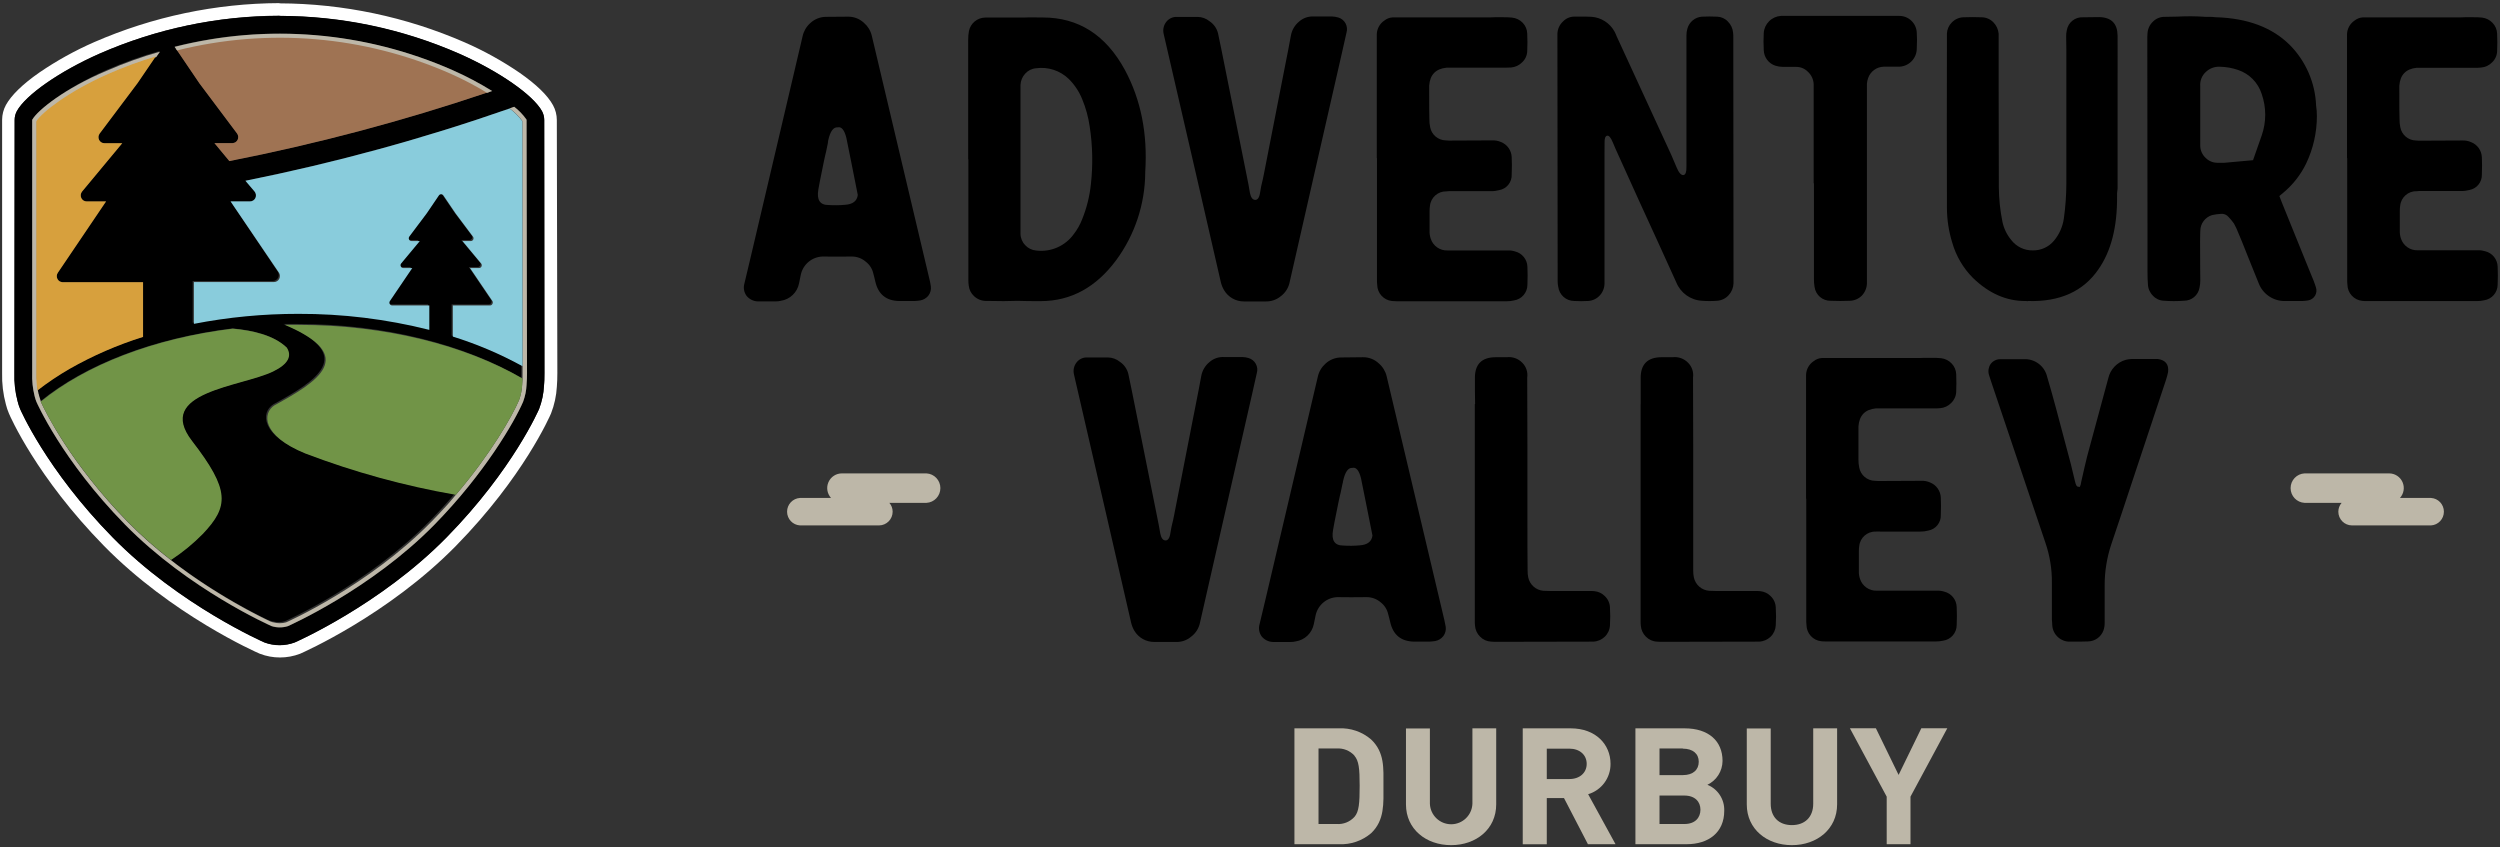 <?xml version="1.0" encoding="UTF-8"?>
<svg width="118px" height="40px" viewBox="0 0 118 40" version="1.1" xmlns="http://www.w3.org/2000/svg" xmlns:xlink="http://www.w3.org/1999/xlink">
    <rect x="0" y="0" width="118" height="40" fill="#333333" stroke="none"/>
    <!-- Generator: Sketch 59.1 (86144) - https://sketch.com -->
    <title>logo-horitontal</title>
    <desc>Created with Sketch.</desc>
    <g id="Symbols" stroke="none" stroke-width="1" fill="none" fill-rule="evenodd">
        <g id="Layout/Header" transform="translate(-661, -16)" fill-rule="nonzero">
            <g id="Header">
                <g id="logo-horitontal" transform="translate(661, 16)">
                    <path d="M64.721,39.324 C64.297,39.687 63.75,39.874 63.193,39.846 L61.097,39.846 L61.097,34.378 L63.185,34.378 C63.743,34.35 64.29,34.537 64.714,34.9 C65.363,35.514 65.299,36.267 65.299,37.089 C65.299,37.91 65.363,38.709 64.721,39.324 Z M63.933,35.668 C63.718,35.431 63.406,35.306 63.087,35.329 L62.234,35.329 L62.234,38.893 L63.087,38.893 C63.406,38.917 63.718,38.792 63.933,38.554 C64.144,38.309 64.176,37.917 64.176,37.089 C64.176,36.26 64.137,35.914 63.926,35.668 L63.933,35.668 Z" id="Shape" fill="#BDB7A8"></path>
                    <path d="M68.492,39.891 C67.305,39.891 66.362,39.132 66.362,37.971 L66.362,34.384 L67.491,34.384 L67.491,37.939 C67.513,38.479 67.956,38.905 68.495,38.905 C69.033,38.905 69.476,38.479 69.498,37.939 L69.498,34.378 L70.621,34.378 L70.621,37.966 C70.621,39.132 69.677,39.891 68.492,39.891 Z" id="Path" fill="#BDB7A8"></path>
                    <path d="M74.95,39.846 L73.82,37.668 L73.008,37.668 L73.008,39.849 L71.873,39.849 L71.873,34.378 L74.14,34.378 C75.318,34.378 76.017,35.137 76.017,36.052 C76.024,36.714 75.593,37.299 74.96,37.487 L76.253,39.846 L74.95,39.846 Z M74.072,35.336 L73.008,35.336 L73.008,36.771 L74.072,36.771 C74.567,36.771 74.892,36.472 74.892,36.054 C74.892,35.636 74.567,35.336 74.072,35.336 Z" id="Shape" fill="#BDB7A8"></path>
                    <path d="M79.612,39.846 L77.192,39.846 L77.192,34.378 L79.516,34.378 C80.646,34.378 81.304,34.976 81.304,35.914 C81.301,36.397 81.023,36.835 80.589,37.042 C81.086,37.242 81.404,37.734 81.384,38.271 C81.384,39.291 80.646,39.846 79.612,39.846 Z M79.434,35.329 L78.329,35.329 L78.329,36.585 L79.434,36.585 C79.913,36.585 80.181,36.332 80.181,35.955 C80.181,35.578 79.906,35.336 79.427,35.336 L79.434,35.329 Z M79.507,37.55 L78.329,37.55 L78.329,38.893 L79.507,38.893 C80.018,38.893 80.261,38.585 80.261,38.217 C80.261,37.849 80.011,37.55 79.5,37.55 L79.507,37.55 Z" id="Shape" fill="#BDB7A8"></path>
                    <path d="M84.577,39.891 C83.39,39.891 82.448,39.132 82.448,37.971 L82.448,34.384 L83.578,34.384 L83.578,37.939 C83.578,38.569 83.968,38.945 84.577,38.945 C85.187,38.945 85.584,38.569 85.584,37.939 L85.584,34.378 L86.712,34.378 L86.712,37.966 C86.712,39.132 85.763,39.891 84.577,39.891 Z" id="Path" fill="#BDB7A8"></path>
                    <polygon id="Path" fill="#BDB7A8" points="90.175 37.602 90.175 39.846 89.052 39.846 89.052 37.602 87.315 34.373 88.541 34.373 89.614 36.576 90.687 34.373 91.913 34.373"></polygon>
                    <path d="M55.326,24.734 C55.356,24.621 55.39,24.466 55.428,24.267 C55.458,24.111 55.742,22.655 56.282,19.901 C56.536,18.621 56.676,17.9 56.701,17.738 C56.749,17.486 56.884,17.258 57.082,17.094 C57.27,16.926 57.518,16.839 57.77,16.852 L58.642,16.852 C58.74,16.854 58.837,16.87 58.93,16.899 C59.078,16.941 59.202,17.04 59.275,17.175 C59.349,17.31 59.365,17.469 59.32,17.616 C59.289,17.76 59.212,18.105 59.088,18.651 C58.673,20.48 58.156,22.746 57.536,25.451 C56.991,27.832 56.693,29.141 56.642,29.378 C56.59,29.65 56.438,29.893 56.214,30.057 C56.017,30.223 55.765,30.309 55.508,30.3 C55.383,30.3 55.21,30.3 54.986,30.3 L54.475,30.3 C54.095,30.301 53.742,30.103 53.545,29.778 C53.473,29.656 53.42,29.524 53.388,29.387 C53.215,28.622 52.794,26.788 52.124,23.883 C51.423,20.856 50.968,18.883 50.758,17.964 C50.713,17.785 50.692,17.686 50.692,17.674 C50.642,17.471 50.691,17.257 50.822,17.096 C50.944,16.944 51.131,16.861 51.325,16.872 C51.739,16.872 52.061,16.872 52.292,16.872 C52.499,16.874 52.699,16.947 52.859,17.078 C53.058,17.211 53.2,17.414 53.257,17.647 C53.282,17.758 53.336,18.005 53.416,18.411 C54.09,21.759 54.489,23.749 54.614,24.38 C54.672,24.653 54.72,24.918 54.765,25.182 C54.807,25.394 54.888,25.503 55.006,25.509 C55.124,25.514 55.21,25.41 55.247,25.135 C55.281,24.933 55.306,24.807 55.326,24.734 Z" id="Path" fill="#000000"></path>
                    <path d="M64.333,16.861 C64.609,16.858 64.875,16.961 65.077,17.15 C65.262,17.307 65.392,17.52 65.449,17.756 C65.499,17.968 65.895,19.642 66.638,22.778 C67.022,24.412 67.533,26.572 68.172,29.259 C68.209,29.422 68.231,29.53 68.238,29.586 C68.259,29.741 68.219,29.899 68.125,30.025 C68.028,30.148 67.889,30.231 67.736,30.258 C67.646,30.272 67.556,30.281 67.466,30.285 L66.742,30.285 C66.128,30.273 65.753,29.966 65.617,29.361 C65.598,29.297 65.582,29.232 65.57,29.166 C65.551,29.085 65.535,29.024 65.522,28.987 C65.472,28.764 65.346,28.566 65.165,28.427 C64.983,28.272 64.752,28.186 64.514,28.185 C63.999,28.192 63.537,28.192 63.128,28.185 C62.628,28.199 62.203,28.554 62.097,29.044 C62.047,29.299 62.02,29.435 62.013,29.453 C61.929,29.88 61.587,30.209 61.158,30.274 C61.079,30.294 60.998,30.303 60.917,30.301 L60.073,30.301 C59.87,30.292 59.681,30.198 59.552,30.041 C59.431,29.875 59.394,29.662 59.451,29.464 C59.468,29.388 59.572,28.96 59.758,28.176 C60.867,23.462 61.501,20.761 61.662,20.072 C61.991,18.665 62.17,17.904 62.199,17.787 C62.25,17.549 62.375,17.334 62.556,17.171 C62.762,16.976 63.035,16.869 63.318,16.872 L64.333,16.861 Z M63.395,22.7 C63.362,22.856 63.362,22.869 63.395,22.737 L63.386,22.764 C63.386,22.716 63.386,22.725 63.375,22.793 C63.32,23.067 63.289,23.216 63.282,23.241 C63.275,23.266 63.235,23.421 63.18,23.688 C63.014,24.509 62.926,24.943 62.921,25.012 C62.833,25.503 62.991,25.749 63.395,25.749 C63.658,25.768 63.922,25.765 64.185,25.74 C64.542,25.715 64.748,25.561 64.78,25.274 C64.78,25.274 64.755,25.143 64.705,24.9 C64.63,24.527 64.553,24.14 64.473,23.735 C64.392,23.329 64.308,22.92 64.24,22.578 C64.147,22.204 64.011,22.039 63.831,22.084 C63.633,22.07 63.488,22.275 63.395,22.7 Z" id="Shape" fill="#000000"></path>
                    <path d="M69.625,19.071 C69.625,18.96 69.625,18.752 69.616,18.447 L69.616,17.831 C69.616,17.19 69.938,16.867 70.582,16.861 L71.118,16.861 C71.391,16.827 71.663,16.925 71.853,17.123 C72.036,17.306 72.122,17.566 72.085,17.822 C72.085,18.034 72.088,19.138 72.094,21.134 L72.094,24.443 C72.094,25.444 72.094,26.273 72.103,26.924 C72.101,27.033 72.111,27.143 72.132,27.25 C72.204,27.598 72.495,27.856 72.847,27.885 C72.91,27.885 73.008,27.894 73.146,27.894 L74.985,27.894 C75.096,27.894 75.187,27.894 75.255,27.903 C75.442,27.92 75.616,28.003 75.747,28.136 C75.896,28.276 75.984,28.47 75.99,28.674 C76.008,28.954 76.008,29.234 75.99,29.514 C75.981,29.718 75.894,29.91 75.747,30.052 C75.6,30.195 75.405,30.278 75.2,30.285 L75.021,30.285 C72.933,30.292 71.486,30.295 70.68,30.294 C70.581,30.297 70.481,30.294 70.382,30.285 C70.185,30.276 69.999,30.193 69.861,30.052 C69.72,29.914 69.634,29.728 69.62,29.53 C69.611,29.45 69.608,29.369 69.611,29.288 L69.611,19.071 L69.625,19.071 Z" id="Path" fill="#000000"></path>
                    <path d="M77.44,19.071 C77.44,18.96 77.44,18.752 77.44,18.447 L77.44,17.831 C77.44,17.191 77.769,16.868 78.407,16.861 L78.944,16.861 C79.216,16.827 79.488,16.925 79.679,17.123 C79.861,17.306 79.947,17.566 79.911,17.822 C79.911,18.034 79.914,19.138 79.92,21.134 L79.92,24.443 C79.92,25.444 79.92,26.271 79.92,26.924 C79.919,27.033 79.928,27.143 79.949,27.25 C80.022,27.6 80.317,27.859 80.673,27.885 C80.735,27.885 80.835,27.894 80.971,27.894 L82.811,27.894 C82.924,27.894 83.013,27.894 83.081,27.903 C83.268,27.92 83.442,28.003 83.574,28.136 C83.722,28.277 83.809,28.47 83.816,28.674 C83.834,28.954 83.834,29.234 83.816,29.514 C83.806,29.717 83.72,29.91 83.574,30.052 C83.426,30.195 83.231,30.278 83.026,30.285 L82.847,30.285 C80.758,30.292 79.311,30.295 78.506,30.294 C78.407,30.297 78.308,30.294 78.209,30.285 C78.012,30.277 77.825,30.193 77.687,30.052 C77.547,29.913 77.461,29.727 77.446,29.53 C77.438,29.45 77.435,29.369 77.437,29.288 L77.437,19.071 L77.44,19.071 Z" id="Path" fill="#000000"></path>
                    <path d="M85.246,23.539 L85.246,17.691 C85.255,17.432 85.388,17.192 85.604,17.048 C85.712,16.96 85.845,16.908 85.984,16.899 C86.12,16.899 86.231,16.899 86.319,16.899 L90.467,16.899 C90.547,16.899 90.669,16.899 90.824,16.89 L91.182,16.89 C91.33,16.887 91.479,16.893 91.627,16.908 C91.816,16.931 91.99,17.02 92.12,17.159 C92.25,17.295 92.326,17.474 92.333,17.663 C92.345,17.943 92.345,18.222 92.333,18.502 C92.323,18.701 92.237,18.888 92.092,19.024 C91.953,19.166 91.769,19.252 91.572,19.266 C91.473,19.276 91.374,19.28 91.275,19.277 L88.538,19.277 C88.03,19.325 87.757,19.608 87.719,20.126 L87.719,20.269 C87.719,21.071 87.719,21.544 87.719,21.686 C87.717,21.815 87.729,21.944 87.756,22.07 C87.823,22.426 88.13,22.687 88.491,22.694 C88.581,22.702 88.671,22.705 88.761,22.703 L90.685,22.694 C90.825,22.688 90.965,22.713 91.094,22.77 C91.392,22.885 91.593,23.167 91.606,23.487 C91.618,23.724 91.618,23.995 91.606,24.298 C91.625,24.662 91.369,24.983 91.01,25.044 C90.886,25.077 90.758,25.093 90.629,25.091 L88.77,25.091 C88.689,25.086 88.608,25.086 88.527,25.091 C88.132,25.082 87.797,25.378 87.756,25.772 C87.744,25.852 87.738,25.933 87.738,26.014 C87.738,26.463 87.738,26.773 87.738,26.947 C87.732,27.077 87.751,27.207 87.794,27.329 C87.906,27.669 88.228,27.893 88.584,27.88 L91.445,27.88 C91.555,27.876 91.665,27.892 91.77,27.926 C92.107,28.009 92.347,28.307 92.356,28.655 C92.369,28.915 92.369,29.193 92.356,29.503 C92.355,29.875 92.081,30.189 91.715,30.24 C91.608,30.265 91.499,30.277 91.389,30.276 L86.176,30.276 C86.105,30.278 86.034,30.275 85.963,30.267 C85.571,30.226 85.272,29.898 85.266,29.503 C85.256,29.413 85.252,29.323 85.255,29.232 L85.255,23.539 L85.246,23.539 Z" id="Path" fill="#000000"></path>
                    <path d="M98.235,22.737 C98.248,22.687 98.301,22.454 98.394,22.038 C98.474,21.69 98.548,21.394 98.618,21.152 C99.155,19.168 99.453,18.067 99.512,17.849 C99.608,17.43 99.926,17.098 100.339,16.983 C100.428,16.962 100.518,16.949 100.609,16.945 L101.73,16.945 C101.771,16.941 101.811,16.941 101.852,16.945 C102.209,16.996 102.372,17.196 102.335,17.552 C102.311,17.673 102.28,17.793 102.242,17.91 C101.833,19.141 101.296,20.755 100.633,22.753 C100.532,23.045 100.371,23.533 100.148,24.217 C99.939,24.846 99.776,25.335 99.656,25.683 C99.443,26.318 99.336,26.985 99.34,27.656 L99.34,29.372 C99.345,29.502 99.326,29.631 99.284,29.754 C99.172,30.065 98.879,30.272 98.55,30.276 C98.451,30.276 98.312,30.285 98.131,30.285 L97.713,30.285 C97.509,30.294 97.309,30.224 97.155,30.09 C96.984,29.945 96.879,29.736 96.867,29.512 C96.867,29.431 96.855,29.343 96.849,29.25 L96.849,27.507 C96.856,26.863 96.752,26.223 96.542,25.614 L93.987,18.027 C93.926,17.848 93.889,17.738 93.876,17.683 C93.828,17.51 93.859,17.325 93.96,17.178 C94.066,17.038 94.23,16.955 94.405,16.954 L95.521,16.954 C96.045,16.925 96.513,17.28 96.628,17.794 C96.746,18.185 96.878,18.658 97.028,19.211 C97.363,20.456 97.601,21.352 97.743,21.901 C97.768,21.987 97.833,22.26 97.938,22.712 C97.981,22.906 98.035,22.99 98.096,22.965 C98.155,23.03 98.205,22.96 98.235,22.737 Z" id="Path" fill="#000000"></path>
                    <path d="M40.032,0.787 C40.308,0.784 40.574,0.888 40.776,1.076 C40.96,1.234 41.091,1.446 41.148,1.683 C41.197,1.894 41.593,3.568 42.337,6.705 C42.718,8.334 43.23,10.493 43.871,13.182 C43.898,13.29 43.92,13.399 43.935,13.509 C43.958,13.664 43.918,13.822 43.824,13.948 C43.728,14.071 43.589,14.154 43.435,14.181 C43.354,14.194 43.256,14.203 43.165,14.208 L42.439,14.208 C41.826,14.197 41.45,13.889 41.314,13.286 C41.302,13.243 41.287,13.177 41.268,13.091 C41.248,13.004 41.234,12.947 41.221,12.911 C41.172,12.688 41.045,12.49 40.864,12.352 C40.683,12.195 40.452,12.109 40.213,12.108 C39.699,12.115 39.238,12.115 38.829,12.108 C38.329,12.122 37.903,12.476 37.798,12.967 C37.747,13.222 37.719,13.358 37.714,13.378 C37.629,13.805 37.286,14.133 36.857,14.197 C36.778,14.217 36.697,14.227 36.616,14.226 L35.758,14.226 C35.555,14.217 35.366,14.121 35.237,13.964 C35.116,13.798 35.078,13.585 35.135,13.387 L35.441,12.099 C36.552,7.387 37.187,4.686 37.347,3.995 C37.676,2.588 37.855,1.827 37.883,1.709 C37.935,1.472 38.06,1.256 38.241,1.094 C38.447,0.899 38.721,0.792 39.004,0.795 L40.032,0.787 Z M39.092,6.626 C39.062,6.783 39.062,6.795 39.092,6.664 L39.092,6.692 C39.092,6.642 39.092,6.651 39.083,6.719 C39.028,6.994 38.997,7.143 38.99,7.168 C38.983,7.193 38.944,7.347 38.888,7.614 C38.72,8.436 38.634,8.87 38.627,8.94 C38.541,9.431 38.699,9.677 39.101,9.677 C39.365,9.694 39.63,9.691 39.893,9.666 C40.251,9.641 40.456,9.487 40.487,9.2 C40.487,9.2 40.461,9.069 40.413,8.827 C40.338,8.454 40.261,8.066 40.181,7.661 C40.1,7.256 40.016,6.847 39.948,6.506 C39.855,6.133 39.718,5.968 39.539,6.011 C39.335,5.993 39.186,6.198 39.092,6.626 L39.092,6.626 Z" id="Shape" fill="#000000"></path>
                    <path d="M49.22,0.825 C50.907,0.825 52.2,1.652 53.098,3.306 C53.853,4.712 54.172,6.316 54.055,8.118 L54.055,8.147 C54.045,9.633 53.567,11.077 52.689,12.273 C51.735,13.561 50.552,14.207 49.138,14.213 C48.673,14.213 48.35,14.213 48.171,14.203 C47.992,14.192 47.699,14.213 47.372,14.213 L46.581,14.203 C46.358,14.214 46.14,14.134 45.977,13.98 C45.836,13.851 45.746,13.675 45.725,13.485 C45.712,13.396 45.706,13.305 45.707,13.214 C45.707,13.146 45.707,11.458 45.707,8.151 L45.707,7.516 L45.698,7.516 L45.698,1.883 C45.697,1.743 45.709,1.602 45.734,1.464 C45.811,1.096 46.132,0.832 46.506,0.829 L48.31,0.829 L48.578,0.82 L49.22,0.825 Z M51.491,8.687 C51.591,7.787 51.572,6.877 51.435,5.982 C51.372,5.534 51.252,5.096 51.078,4.678 C50.934,4.321 50.718,3.997 50.445,3.726 C50.035,3.329 49.466,3.144 48.902,3.222 C48.706,3.237 48.523,3.328 48.391,3.474 C48.255,3.621 48.175,3.812 48.167,4.013 L48.167,10.346 C48.167,10.687 48.167,10.918 48.167,11.035 C48.17,11.237 48.25,11.429 48.391,11.573 C48.524,11.718 48.706,11.807 48.902,11.824 C49.596,11.913 50.283,11.612 50.69,11.04 C50.849,10.833 50.978,10.604 51.073,10.361 C51.291,9.826 51.432,9.262 51.491,8.687 Z" id="Shape" fill="#000000"></path>
                    <path d="M59.558,8.66 C59.588,8.547 59.622,8.393 59.66,8.194 C59.691,8.037 59.976,6.582 60.514,3.828 C60.768,2.547 60.908,1.826 60.933,1.665 C60.981,1.412 61.116,1.184 61.314,1.021 C61.502,0.852 61.75,0.765 62.002,0.778 L62.876,0.778 C62.974,0.782 63.07,0.797 63.164,0.825 C63.311,0.867 63.436,0.967 63.509,1.102 C63.582,1.237 63.598,1.396 63.554,1.543 C63.524,1.686 63.446,2.031 63.321,2.578 C62.907,4.405 62.389,6.671 61.769,9.378 C61.224,11.76 60.926,13.068 60.875,13.304 C60.824,13.577 60.671,13.82 60.448,13.986 C60.249,14.149 59.999,14.234 59.742,14.228 C59.617,14.228 59.443,14.228 59.22,14.228 L58.709,14.228 C58.329,14.229 57.977,14.03 57.781,13.704 C57.708,13.583 57.654,13.451 57.622,13.313 C57.448,12.549 57.026,10.714 56.358,7.81 C55.657,4.782 55.201,2.809 54.992,1.891 C54.947,1.711 54.925,1.613 54.925,1.6 C54.876,1.398 54.924,1.184 55.056,1.022 C55.178,0.871 55.365,0.788 55.558,0.798 C55.973,0.798 56.295,0.798 56.526,0.798 C56.732,0.8 56.932,0.873 57.092,1.004 C57.292,1.137 57.434,1.34 57.491,1.573 C57.516,1.684 57.57,1.932 57.65,2.337 C58.325,5.686 58.724,7.675 58.848,8.307 C58.905,8.579 58.954,8.845 58.998,9.109 C59.041,9.32 59.122,9.43 59.24,9.435 C59.358,9.44 59.443,9.336 59.481,9.062 C59.513,8.865 59.536,8.734 59.558,8.66 Z" id="Path" fill="#000000"></path>
                    <path d="M64.984,7.465 L64.984,1.614 C64.993,1.354 65.126,1.115 65.342,0.97 C65.451,0.883 65.583,0.831 65.722,0.822 C65.858,0.822 65.969,0.822 66.057,0.822 L70.203,0.822 C70.283,0.822 70.405,0.822 70.56,0.813 L70.918,0.813 C71.067,0.81 71.215,0.816 71.363,0.83 C71.557,0.848 71.738,0.936 71.873,1.076 C72.003,1.212 72.079,1.392 72.085,1.58 C72.099,1.86 72.099,2.14 72.085,2.42 C72.077,2.619 71.99,2.807 71.844,2.942 C71.705,3.083 71.521,3.169 71.324,3.186 C71.281,3.186 71.181,3.195 71.027,3.195 L68.276,3.195 C67.768,3.245 67.494,3.526 67.457,4.043 L67.457,4.201 C67.457,5.003 67.46,5.476 67.467,5.62 C67.465,5.748 67.477,5.876 67.503,6.002 C67.57,6.358 67.877,6.619 68.238,6.626 C68.328,6.635 68.418,6.638 68.508,6.635 L70.432,6.626 C70.572,6.62 70.712,6.645 70.841,6.701 C71.139,6.816 71.341,7.098 71.352,7.419 C71.365,7.656 71.365,7.926 71.352,8.23 C71.372,8.594 71.116,8.915 70.757,8.976 C70.633,9.009 70.505,9.025 70.376,9.022 L68.508,9.022 C68.427,9.02 68.347,9.023 68.267,9.033 C67.872,9.023 67.536,9.319 67.494,9.713 C67.482,9.793 67.476,9.874 67.476,9.955 C67.476,10.404 67.476,10.714 67.476,10.888 C67.47,11.018 67.489,11.149 67.532,11.272 C67.644,11.611 67.966,11.835 68.322,11.821 L71.183,11.821 C71.293,11.817 71.403,11.833 71.508,11.867 C71.845,11.949 72.086,12.248 72.094,12.596 C72.107,12.856 72.107,13.134 72.094,13.444 C72.093,13.816 71.819,14.129 71.453,14.181 C71.346,14.207 71.237,14.22 71.127,14.219 L65.914,14.219 C65.843,14.22 65.772,14.216 65.701,14.208 C65.309,14.167 65.01,13.839 65.004,13.444 C64.994,13.354 64.99,13.264 64.993,13.173 L64.993,7.465 L64.984,7.465 Z" id="Path" fill="#000000"></path>
                    <path d="M75.733,7.279 L75.733,13.378 C75.732,13.588 75.652,13.791 75.509,13.946 C75.367,14.101 75.17,14.194 74.96,14.206 C74.741,14.219 74.52,14.219 74.301,14.206 C73.918,14.204 73.596,13.917 73.548,13.535 C73.529,13.446 73.52,13.356 73.521,13.265 L73.521,12.807 C73.514,7.946 73.51,4.299 73.51,1.865 L73.51,1.586 C73.519,1.364 73.616,1.156 73.78,1.008 C73.917,0.867 74.104,0.786 74.301,0.784 C74.803,0.784 75.077,0.784 75.12,0.793 C75.577,0.825 75.986,1.089 76.207,1.492 C76.245,1.565 76.279,1.64 76.308,1.717 L78.885,7.313 C78.933,7.431 79.021,7.632 79.144,7.919 C79.244,8.158 79.35,8.273 79.46,8.264 C79.559,8.246 79.605,8.115 79.6,7.873 L79.6,4.789 C79.6,3.476 79.6,2.439 79.6,1.674 C79.599,1.563 79.615,1.453 79.646,1.347 C79.734,1.036 80.005,0.813 80.326,0.787 C80.567,0.775 80.809,0.775 81.05,0.787 C81.24,0.793 81.421,0.874 81.552,1.012 C81.698,1.155 81.787,1.346 81.803,1.55 C81.811,1.621 81.814,1.692 81.812,1.763 L81.812,2.276 C81.812,4.683 81.815,8.293 81.822,13.105 L81.822,13.376 C81.815,13.584 81.732,13.783 81.59,13.935 C81.451,14.088 81.259,14.181 81.053,14.196 C80.813,14.215 80.57,14.215 80.329,14.196 C79.794,14.165 79.323,13.828 79.121,13.329 L78.247,11.406 C77.782,10.395 77.487,9.751 77.363,9.476 C76.792,8.221 76.423,7.406 76.257,7.033 C76.226,6.965 76.183,6.863 76.126,6.725 C76.028,6.486 75.935,6.38 75.847,6.407 C75.767,6.432 75.731,6.542 75.736,6.735 L75.733,7.279 Z" id="Path" fill="#000000"></path>
                    <path d="M85.605,8.649 L85.605,3.977 C85.598,3.753 85.5,3.541 85.335,3.39 C85.191,3.241 84.993,3.157 84.787,3.157 L84.155,3.157 C84.034,3.156 83.914,3.137 83.798,3.101 C83.478,2.997 83.258,2.702 83.249,2.364 C83.234,2.094 83.234,1.823 83.249,1.553 C83.263,1.345 83.353,1.149 83.501,1.003 C83.65,0.853 83.849,0.764 84.059,0.75 L89.646,0.75 C90.093,0.749 90.459,1.105 90.472,1.553 C90.485,1.733 90.488,1.982 90.472,2.28 C90.475,2.516 90.38,2.743 90.211,2.907 C90.042,3.071 89.813,3.158 89.578,3.148 C89.263,3.148 89.042,3.148 88.909,3.148 C88.577,3.157 88.284,3.371 88.175,3.686 C88.145,3.771 88.127,3.859 88.119,3.948 L88.119,13.378 C88.113,13.593 88.027,13.799 87.878,13.955 C87.726,14.105 87.524,14.192 87.311,14.197 C87.012,14.21 86.712,14.21 86.417,14.197 C86.032,14.209 85.699,13.928 85.647,13.544 C85.625,13.415 85.615,13.284 85.618,13.153 L85.618,8.649 L85.605,8.649 Z" id="Path" fill="#000000"></path>
                    <path d="M99.926,9.116 L99.926,9.256 C99.939,10.705 99.645,11.858 99.043,12.716 C98.328,13.755 97.222,14.252 95.725,14.208 L95.696,14.208 L95.614,14.208 C94.709,14.215 93.879,13.852 93.122,13.117 C92.66,12.653 92.324,12.079 92.145,11.448 C91.981,10.919 91.897,10.369 91.895,9.815 L91.895,9.611 C91.888,7.458 91.888,4.872 91.895,1.851 L91.895,1.58 C91.904,1.383 91.987,1.197 92.128,1.058 C92.269,0.912 92.461,0.825 92.664,0.816 C92.948,0.804 93.243,0.804 93.547,0.816 C93.749,0.821 93.941,0.905 94.084,1.049 C94.228,1.194 94.317,1.384 94.336,1.587 L94.336,3.984 C94.336,5.419 94.339,7.039 94.345,8.843 C94.349,9.385 94.406,9.926 94.513,10.457 C94.578,10.777 94.721,11.075 94.929,11.326 C95.172,11.644 95.552,11.828 95.952,11.819 C96.336,11.825 96.702,11.657 96.948,11.361 C97.197,11.064 97.358,10.702 97.413,10.317 C97.49,9.771 97.53,9.219 97.532,8.667 L97.532,2.355 C97.532,2.088 97.523,1.88 97.523,1.729 C97.52,1.629 97.53,1.529 97.552,1.431 C97.614,1.058 97.947,0.793 98.323,0.816 C98.614,0.816 98.859,0.807 99.086,0.807 C99.656,0.82 99.944,1.11 99.95,1.683 C99.955,2.255 99.95,3.021 99.95,3.996 L99.95,8.902 C99.95,8.902 99.942,8.969 99.926,9.116 Z M95.687,14.199 C95.718,14.212 95.73,14.217 95.725,14.217 C95.719,14.217 95.684,14.217 95.623,14.208 C95.645,14.208 95.666,14.205 95.687,14.199 L95.687,14.199 Z" id="Shape" fill="#000000"></path>
                    <path d="M109.188,13.211 C109.25,13.372 109.289,13.487 109.309,13.555 C109.357,13.688 109.343,13.835 109.271,13.956 C109.199,14.077 109.076,14.16 108.937,14.181 C108.848,14.196 108.758,14.205 108.667,14.208 L107.857,14.208 C107.303,14.22 106.801,13.88 106.606,13.36 C106.481,13.062 106.323,12.669 106.132,12.185 C105.884,11.557 105.726,11.165 105.656,11.01 C105.596,10.853 105.525,10.7 105.444,10.552 C105.367,10.444 105.283,10.342 105.192,10.246 C105.102,10.134 104.961,10.077 104.82,10.095 C104.683,10.103 104.546,10.122 104.412,10.152 C104.083,10.25 103.856,10.552 103.854,10.897 C103.854,10.954 103.844,11.116 103.844,11.383 C103.844,12.563 103.854,13.177 103.854,13.22 C103.855,13.34 103.843,13.461 103.817,13.578 C103.756,13.937 103.444,14.198 103.082,14.194 C102.763,14.219 102.443,14.219 102.124,14.194 C101.928,14.185 101.744,14.098 101.614,13.952 C101.47,13.809 101.387,13.616 101.382,13.413 C101.369,13.263 101.362,13.071 101.362,12.834 L101.362,11.482 C101.362,7.216 101.359,4.017 101.353,1.885 C101.351,1.782 101.354,1.679 101.362,1.577 C101.373,1.363 101.467,1.163 101.623,1.017 C101.773,0.868 101.978,0.787 102.19,0.795 C102.389,0.795 102.584,0.791 102.774,0.784 C103.215,0.76 103.656,0.763 104.096,0.795 L104.299,0.795 C104.387,0.795 104.474,0.801 104.561,0.813 L104.578,0.813 C106.079,0.856 107.247,1.294 108.083,2.127 C108.836,2.89 109.278,3.908 109.32,4.981 C109.345,5.145 109.357,5.311 109.357,5.476 C109.358,6.25 109.185,7.014 108.853,7.713 C108.594,8.249 108.222,8.723 107.764,9.103 C107.702,9.149 107.642,9.199 107.586,9.252 C107.659,9.431 107.7,9.541 107.705,9.561 C108.728,12.088 109.222,13.305 109.188,13.211 Z M106.752,6.395 C106.974,5.761 106.974,5.07 106.752,4.436 C106.581,3.898 106.163,3.475 105.628,3.299 C105.355,3.206 105.069,3.155 104.78,3.15 C104.537,3.137 104.298,3.224 104.121,3.392 C103.929,3.564 103.83,3.816 103.851,4.074 L103.851,6.843 C103.844,7.076 103.94,7.301 104.112,7.458 C104.267,7.612 104.48,7.693 104.698,7.683 L104.995,7.683 L106.343,7.561 L106.752,6.395 Z" id="Shape" fill="#000000"></path>
                    <path d="M110.779,7.465 L110.779,1.614 C110.788,1.354 110.921,1.115 111.136,0.97 C111.245,0.883 111.378,0.831 111.517,0.822 C111.653,0.822 111.764,0.822 111.851,0.822 L115.998,0.822 C116.078,0.822 116.2,0.822 116.355,0.813 L116.713,0.813 C116.861,0.81 117.01,0.816 117.158,0.83 C117.346,0.854 117.521,0.943 117.651,1.082 C117.782,1.218 117.857,1.397 117.864,1.586 C117.877,1.865 117.877,2.145 117.864,2.425 C117.855,2.624 117.769,2.812 117.623,2.947 C117.484,3.088 117.299,3.175 117.102,3.189 C117.004,3.199 116.905,3.202 116.806,3.2 L114.067,3.2 C113.559,3.249 113.286,3.532 113.248,4.048 L113.248,4.206 C113.248,5.008 113.248,5.482 113.259,5.623 C113.256,5.752 113.268,5.881 113.294,6.007 C113.361,6.364 113.668,6.624 114.029,6.631 C114.119,6.64 114.209,6.643 114.299,6.64 L116.223,6.631 C116.363,6.625 116.503,6.651 116.632,6.707 C116.931,6.822 117.132,7.104 117.144,7.424 C117.156,7.661 117.156,7.932 117.144,8.235 C117.157,8.594 116.904,8.907 116.552,8.969 C116.428,9.002 116.299,9.018 116.171,9.015 L114.303,9.015 C114.222,9.012 114.141,9.016 114.061,9.026 C113.666,9.015 113.33,9.312 113.289,9.706 C113.276,9.786 113.27,9.867 113.271,9.948 C113.271,10.396 113.271,10.707 113.271,10.881 C113.265,11.011 113.284,11.141 113.326,11.265 C113.439,11.603 113.761,11.827 114.117,11.813 L116.977,11.813 C117.088,11.81 117.198,11.826 117.303,11.86 C117.64,11.942 117.88,12.24 117.889,12.588 C117.902,12.848 117.902,13.126 117.889,13.437 C117.887,13.808 117.614,14.122 117.247,14.174 C117.141,14.199 117.031,14.211 116.922,14.21 L111.708,14.21 C111.637,14.212 111.566,14.209 111.496,14.201 C111.104,14.16 110.804,13.832 110.798,13.437 C110.789,13.347 110.785,13.256 110.788,13.166 L110.788,7.465 L110.779,7.465 Z" id="Path" fill="#000000"></path>
                    <path d="M43.728,22.344 L39.737,22.344 C39.464,22.343 39.215,22.505 39.104,22.756 C38.992,23.007 39.04,23.3 39.224,23.503 L37.764,23.503 C37.42,23.521 37.15,23.806 37.15,24.152 C37.15,24.497 37.42,24.782 37.764,24.8 L41.488,24.8 C41.844,24.799 42.133,24.509 42.133,24.151 C42.133,23.998 42.078,23.85 41.978,23.735 L43.728,23.735 C44.097,23.716 44.386,23.41 44.386,23.039 C44.386,22.669 44.097,22.363 43.728,22.344 L43.728,22.344 Z" id="Path" fill="#BDB7A8"></path>
                    <path d="M108.775,22.344 L112.765,22.344 C113.039,22.343 113.288,22.505 113.399,22.756 C113.51,23.007 113.463,23.3 113.278,23.503 L114.739,23.503 C115.083,23.521 115.352,23.806 115.352,24.152 C115.352,24.497 115.083,24.782 114.739,24.8 L111.015,24.8 C110.658,24.799 110.369,24.509 110.369,24.151 C110.37,23.998 110.425,23.85 110.525,23.735 L108.775,23.735 C108.406,23.716 108.116,23.41 108.116,23.039 C108.116,22.669 108.406,22.363 108.775,22.344 L108.775,22.344 Z" id="Path" fill="#BDB7A8"></path>
                    <path d="M13.189,0.75 C16.115,0.762 19.008,1.372 21.691,2.543 C23.564,3.374 25.166,4.488 25.585,5.254 L25.585,5.254 C25.652,5.381 25.688,5.522 25.688,5.666 L25.699,17.614 C25.699,17.837 25.699,18.036 25.676,18.215 C25.657,18.584 25.58,18.947 25.449,19.291 C25.449,19.291 24.228,22.149 21.083,25.356 C17.938,28.563 13.913,30.319 13.913,30.319 C13.452,30.491 12.944,30.491 12.483,30.319 C12.483,30.319 8.458,28.561 5.314,25.356 C2.169,22.151 0.948,19.291 0.948,19.291 C0.9,19.175 0.861,19.055 0.831,18.933 C0.717,18.499 0.666,18.052 0.681,17.604 L0.692,5.656 C0.692,5.512 0.728,5.37 0.796,5.243 C1.214,4.477 2.814,3.363 4.69,2.533 C7.372,1.362 10.265,0.751 13.191,0.739 M13.191,0.147 C10.183,0.159 7.209,0.785 4.45,1.987 C3.544,2.383 2.676,2.864 1.859,3.422 C1.062,3.977 0.531,4.499 0.279,4.956 C0.163,5.17 0.102,5.409 0.1,5.652 L0.1,17.6 C0.087,18.103 0.147,18.605 0.279,19.091 C0.315,19.236 0.363,19.379 0.422,19.517 C0.472,19.639 1.722,22.515 4.908,25.765 C8.094,29.015 12.095,30.787 12.263,30.856 C12.876,31.092 13.554,31.092 14.167,30.856 C14.335,30.782 18.333,29.015 21.521,25.765 C24.708,22.515 25.956,19.639 26.008,19.517 C26.167,19.11 26.26,18.68 26.284,18.244 C26.3,18.045 26.307,17.835 26.307,17.6 L26.282,5.663 C26.281,5.419 26.22,5.18 26.103,4.967 C25.851,4.504 25.318,3.987 24.523,3.433 C23.705,2.874 22.837,2.394 21.93,1.998 C19.172,0.796 16.198,0.169 13.191,0.158 L13.191,0.147 Z" id="Shape" fill="#FFFFFF"></path>
                    <path d="M25.688,5.663 C25.688,5.519 25.652,5.377 25.585,5.25 L25.585,5.25 C25.166,4.484 23.564,3.37 21.691,2.54 C16.273,0.153 10.106,0.153 4.688,2.54 C2.812,3.37 1.212,4.484 0.794,5.25 C0.726,5.377 0.69,5.519 0.69,5.663 L0.679,17.611 C0.664,18.059 0.715,18.507 0.83,18.94 C0.859,19.062 0.898,19.182 0.946,19.299 C0.946,19.299 2.167,22.156 5.312,25.363 C8.457,28.57 12.481,30.326 12.481,30.326 C12.943,30.498 13.45,30.498 13.911,30.326 C13.911,30.326 17.936,28.569 21.081,25.363 C24.226,22.158 25.447,19.299 25.447,19.299 C25.578,18.954 25.655,18.591 25.674,18.222 C25.69,18.043 25.697,17.844 25.697,17.622 L25.688,5.663 Z M13.189,1.584 C16,1.595 18.778,2.179 21.356,3.302 C22.003,3.588 22.629,3.918 23.23,4.291 L23.042,4.355 L23.042,4.355 L23.026,4.355 L22.987,4.368 L22.987,4.368 C19.009,5.71 14.948,6.789 10.829,7.596 L10.127,6.75 L10.97,6.75 C11.077,6.75 11.174,6.688 11.221,6.592 C11.267,6.495 11.256,6.38 11.192,6.294 L9.413,3.923 L8.364,2.373 L8.364,2.373 L8.246,2.194 C9.863,1.791 11.523,1.586 13.189,1.584 Z M24.852,18.145 L24.852,18.165 C24.839,18.439 24.784,18.709 24.689,18.967 C24.281,19.912 22.879,22.344 20.496,24.775 C17.507,27.824 13.625,29.541 13.586,29.559 C13.336,29.638 13.069,29.638 12.819,29.559 C12.78,29.541 8.896,27.819 5.909,24.775 C2.921,21.731 1.727,18.994 1.715,18.967 C1.684,18.891 1.659,18.813 1.639,18.734 L1.629,18.692 C1.541,18.341 1.503,17.978 1.516,17.616 L1.516,5.661 L1.53,5.638 C1.788,5.198 3.041,4.183 5.019,3.306 C5.832,2.95 6.668,2.651 7.522,2.409 L7.343,2.665 L7.343,2.665 L6.488,3.921 L4.7,6.303 C4.636,6.389 4.625,6.504 4.672,6.601 C4.718,6.697 4.815,6.759 4.922,6.759 L5.766,6.759 L3.871,9.04 C3.801,9.125 3.785,9.243 3.831,9.343 C3.876,9.443 3.975,9.507 4.084,9.507 L5.006,9.507 L2.727,12.868 C2.667,12.955 2.66,13.067 2.709,13.161 C2.756,13.254 2.851,13.312 2.955,13.313 L6.74,13.313 L6.74,15.896 C5.534,16.273 4.371,16.779 3.272,17.404 C2.745,17.709 2.239,18.049 1.757,18.422 C1.757,18.461 1.772,18.499 1.781,18.533 L1.781,18.533 C1.781,18.567 1.799,18.601 1.808,18.631 L1.822,18.683 C1.839,18.753 1.861,18.821 1.886,18.888 L1.886,18.888 L1.886,18.888 L1.886,18.9 L1.886,18.9 L1.886,18.913 L1.901,18.945 C4.019,17.216 7.234,15.957 10.967,15.501 C11.936,15.584 12.923,15.822 13.515,16.398 C13.758,16.777 13.611,17.161 12.875,17.521 C11.373,18.253 7.252,18.49 9.045,20.807 C10.838,23.125 10.777,23.896 9.547,25.193 C9.093,25.654 8.592,26.065 8.051,26.42 L8.051,26.42 L8.303,26.613 L8.355,26.651 L8.403,26.689 L8.568,26.809 L8.627,26.852 L8.677,26.888 L8.839,27.006 L8.938,27.076 L9.181,27.245 L9.233,27.281 L9.268,27.304 L9.435,27.417 L9.533,27.482 L9.533,27.482 L9.681,27.578 L9.785,27.647 L9.948,27.751 L10.028,27.801 C10.103,27.849 10.177,27.896 10.252,27.941 L10.346,28 L10.484,28.083 L10.582,28.143 L10.713,28.221 L10.804,28.274 L11.003,28.391 L11.076,28.432 L11.21,28.508 L11.296,28.556 L11.41,28.619 L11.491,28.664 L11.609,28.728 L11.673,28.764 L11.834,28.85 L11.9,28.884 L11.997,28.935 L12.063,28.969 L12.152,29.015 L12.206,29.042 L12.329,29.105 L12.358,29.117 L12.358,29.117 L12.445,29.161 L12.487,29.182 L12.487,29.182 L12.551,29.214 L12.551,29.214 L12.58,29.227 L12.644,29.259 L12.656,29.259 L12.656,29.259 L12.726,29.291 L12.742,29.291 L12.78,29.309 L12.794,29.309 L12.817,29.32 L12.826,29.32 L12.837,29.32 C13.036,29.378 13.247,29.378 13.447,29.32 C13.486,29.304 17.332,27.6 20.294,24.579 C20.39,24.483 20.483,24.386 20.573,24.289 C20.596,24.267 20.618,24.244 20.639,24.221 C20.723,24.131 20.807,24.041 20.888,23.952 L20.904,23.935 C20.999,23.83 21.093,23.727 21.185,23.623 L21.185,23.623 L21.455,23.313 L21.455,23.313 C19.029,22.892 16.649,22.238 14.348,21.361 C12.297,20.524 12.31,19.464 12.896,19.087 C14.925,17.975 16.878,16.777 13.409,15.302 L13.382,15.291 C13.595,15.291 13.81,15.291 14.024,15.291 C18.163,15.291 21.912,16.265 24.605,17.833 C24.605,17.749 24.605,17.654 24.605,17.568 L24.605,17.236 C23.558,16.66 22.456,16.192 21.315,15.837 L21.315,14.368 L23.069,14.368 C23.118,14.367 23.162,14.34 23.183,14.296 C23.208,14.254 23.208,14.202 23.183,14.16 L22.127,12.603 L22.551,12.603 C22.602,12.603 22.648,12.572 22.669,12.526 C22.69,12.479 22.683,12.425 22.651,12.386 L21.771,11.327 L22.163,11.327 C22.212,11.328 22.257,11.3 22.279,11.256 C22.3,11.21 22.295,11.156 22.264,11.116 L21.44,10.016 L20.87,9.175 C20.846,9.139 20.806,9.118 20.763,9.117 C20.72,9.118 20.681,9.139 20.657,9.175 L20.09,10.011 L19.261,11.116 C19.232,11.157 19.227,11.21 19.248,11.256 C19.27,11.3 19.315,11.328 19.365,11.327 L19.756,11.327 L18.876,12.386 C18.844,12.425 18.837,12.479 18.859,12.526 C18.879,12.572 18.924,12.602 18.975,12.603 L19.4,12.603 L18.344,14.16 C18.317,14.2 18.313,14.252 18.335,14.296 C18.357,14.339 18.401,14.367 18.449,14.368 L20.205,14.368 L20.205,15.519 C18.184,15.011 16.109,14.757 14.026,14.764 C12.37,14.762 10.718,14.92 9.093,15.236 L9.093,13.263 L12.878,13.263 C12.982,13.262 13.077,13.203 13.125,13.11 C13.173,13.017 13.167,12.905 13.109,12.818 L10.886,9.507 L11.8,9.507 C11.909,9.506 12.008,9.442 12.054,9.343 C12.099,9.243 12.083,9.125 12.013,9.04 L11.587,8.527 C15.824,7.679 19.996,6.537 24.076,5.11 L24.272,5.04 C24.494,5.207 24.689,5.407 24.852,5.632 L24.864,5.656 L24.864,5.683 L24.875,17.611 C24.868,17.808 24.86,17.987 24.852,18.145 Z" id="Shape" fill="#000000"></path>
                    <path d="M21.315,3.394 C17.22,1.584 12.639,1.197 8.299,2.294 L8.358,2.38 L9.408,3.93 L11.187,6.301 C11.251,6.388 11.262,6.502 11.215,6.599 C11.169,6.695 11.072,6.757 10.965,6.757 L10.121,6.757 L10.824,7.604 C14.943,6.796 19.004,5.717 22.981,4.375 L22.981,4.375 L23.021,4.362 L23.037,4.362 L23.037,4.362 L23.103,4.339 C22.529,3.984 21.932,3.668 21.315,3.394 Z" id="Path" fill="#9F7353"></path>
                    <path d="M8.358,2.38 C12.667,1.3 17.211,1.688 21.276,3.483 C21.865,3.745 22.436,4.045 22.987,4.38 L23.23,4.298 C22.629,3.925 22.003,3.595 21.356,3.309 C17.228,1.487 12.612,1.101 8.24,2.213 L8.358,2.38 Z" id="Path" fill="#BDB7A8"></path>
                    <path d="M24.852,5.683 L24.852,5.656 L24.839,5.632 C24.68,5.407 24.488,5.207 24.27,5.039 L24.056,5.116 C24.283,5.285 24.485,5.485 24.655,5.711 L24.666,17.611 C24.666,17.803 24.666,17.97 24.646,18.129 L24.646,18.151 C24.633,18.402 24.583,18.651 24.498,18.888 C24.167,19.657 23.169,21.419 21.51,23.363 L21.51,23.363 L21.245,23.677 L21.245,23.677 C21.154,23.781 21.067,23.883 20.965,23.989 L20.949,24.005 C20.868,24.095 20.784,24.185 20.7,24.274 C20.679,24.298 20.657,24.321 20.634,24.343 C20.543,24.439 20.45,24.536 20.355,24.633 C17.392,27.654 13.547,29.358 13.507,29.374 C13.308,29.431 13.097,29.431 12.898,29.374 L12.887,29.374 L12.878,29.374 L12.855,29.363 L12.841,29.363 L12.801,29.345 L12.787,29.345 L12.717,29.313 L12.699,29.304 L12.633,29.272 L12.597,29.256 L12.533,29.223 L12.49,29.204 L12.399,29.157 L12.367,29.143 L12.243,29.08 L12.19,29.053 L12.1,29.006 L12.034,28.972 L11.938,28.922 L11.872,28.888 L11.711,28.8 L11.648,28.768 L11.528,28.701 L11.448,28.657 L11.333,28.594 L11.248,28.545 L11.112,28.468 L11.042,28.429 L10.842,28.312 L10.751,28.258 L10.62,28.181 L10.522,28.12 L10.384,28.038 L10.289,27.978 C10.214,27.934 10.141,27.887 10.066,27.839 L9.985,27.788 L9.823,27.684 L9.719,27.616 L9.571,27.519 L9.465,27.448 L9.299,27.335 L9.211,27.275 L8.968,27.107 L8.87,27.037 C8.816,26.997 8.761,26.96 8.707,26.918 L8.598,26.839 L8.433,26.719 L8.333,26.644 L8.081,26.45 C7.364,25.899 6.685,25.3 6.048,24.657 C3.35,21.905 2.137,19.431 1.936,18.983 L1.936,18.983 L1.922,18.951 L1.922,18.936 L1.922,18.924 L1.922,18.924 L1.922,18.924 C1.897,18.857 1.875,18.789 1.858,18.719 L1.843,18.667 C1.843,18.637 1.825,18.603 1.816,18.569 L1.816,18.569 C1.816,18.535 1.8,18.497 1.793,18.459 L1.793,18.459 C1.753,18.191 1.735,17.921 1.74,17.65 L1.74,5.751 C2.01,5.331 3.243,4.357 5.126,3.523 C5.858,3.2 6.609,2.923 7.375,2.694 L7.554,2.438 C6.7,2.68 5.864,2.979 5.051,3.335 C3.039,4.178 1.788,5.202 1.534,5.632 L1.52,5.656 L1.52,17.611 C1.507,17.973 1.545,18.335 1.632,18.687 L1.643,18.728 C1.663,18.808 1.688,18.886 1.718,18.961 C1.731,18.988 2.912,21.711 5.913,24.77 C8.913,27.828 12.783,29.535 12.823,29.553 C13.072,29.632 13.34,29.632 13.59,29.553 C13.629,29.535 17.51,27.817 20.5,24.77 C22.883,22.339 24.285,19.907 24.692,18.961 C24.787,18.704 24.842,18.434 24.855,18.16 L24.855,18.14 C24.868,17.982 24.875,17.803 24.875,17.602 L24.852,5.683 Z" id="Path" fill="#BDB7A8"></path>
                    <path d="M6.043,24.637 C6.68,25.279 7.358,25.878 8.074,26.43 C8.615,26.076 9.117,25.665 9.571,25.204 C10.801,23.907 10.867,23.146 9.068,20.818 C7.27,18.49 11.392,18.264 12.898,17.532 C13.634,17.173 13.781,16.787 13.538,16.409 C12.946,15.839 11.959,15.6 10.99,15.512 C7.257,15.968 4.042,17.227 1.924,18.956 C2.131,19.412 3.345,21.883 6.043,24.637 Z" id="Path" fill="#719447"></path>
                    <polygon id="Path" fill="#719447" points="7.441 2.526 7.441 2.526 7.352 2.655"></polygon>
                    <polygon id="Path" fill="#719447" points="1.906 18.922 1.906 18.931 1.92 18.963 1.906 18.931"></polygon>
                    <path d="M14.085,15.335 C13.87,15.335 13.656,15.335 13.443,15.335 L13.47,15.345 C16.938,16.82 14.986,18.018 12.957,19.13 C12.37,19.507 12.358,20.565 14.409,21.404 C16.71,22.281 19.09,22.935 21.515,23.356 C23.174,21.412 24.172,19.65 24.503,18.881 C24.588,18.644 24.638,18.395 24.651,18.143 L24.651,18.122 C24.664,17.97 24.666,17.869 24.666,17.869 C21.973,16.309 18.224,15.335 14.085,15.335 Z" id="Path" fill="#719447"></path>
                    <path d="M12.016,9.039 C12.086,9.124 12.102,9.241 12.057,9.342 C12.011,9.443 11.911,9.507 11.8,9.507 L10.883,9.507 L13.164,12.868 C13.222,12.955 13.228,13.067 13.18,13.161 C13.133,13.254 13.038,13.312 12.934,13.313 L9.152,13.313 L9.152,15.286 C10.777,14.97 12.429,14.812 14.085,14.814 C16.168,14.807 18.243,15.061 20.264,15.57 L20.264,14.418 L18.508,14.418 C18.46,14.417 18.416,14.389 18.394,14.346 C18.372,14.302 18.376,14.251 18.403,14.21 L19.459,12.653 L19.034,12.653 C18.983,12.652 18.938,12.622 18.918,12.576 C18.896,12.53 18.903,12.475 18.935,12.436 L19.815,11.378 L19.424,11.378 C19.374,11.378 19.329,11.35 19.307,11.306 C19.286,11.26 19.291,11.207 19.32,11.166 L20.149,10.061 L20.716,9.225 C20.74,9.189 20.779,9.168 20.822,9.168 C20.865,9.168 20.905,9.189 20.929,9.225 L21.499,10.066 L22.323,11.166 C22.354,11.206 22.359,11.26 22.338,11.306 C22.316,11.35 22.271,11.378 22.222,11.378 L21.83,11.378 L22.71,12.436 C22.742,12.475 22.749,12.53 22.728,12.576 C22.707,12.623 22.661,12.653 22.61,12.653 L22.186,12.653 L23.242,14.21 C23.267,14.252 23.267,14.304 23.242,14.346 C23.221,14.39 23.177,14.418 23.128,14.418 L21.374,14.418 L21.374,15.887 C22.515,16.242 23.617,16.711 24.664,17.286 L24.653,5.718 C24.483,5.492 24.281,5.292 24.054,5.123 L24.161,5.083 L24.161,5.083 L24.072,5.116 C19.993,6.542 15.82,7.684 11.584,8.533 L12.016,9.039 Z" id="Path" fill="#89CCDC"></path>
                    <polygon id="Path" fill="#719447" points="1.897 18.904 1.897 18.917 1.897 18.904 1.897 18.904"></polygon>
                    <path d="M1.761,18.42 L1.761,18.42 C1.768,18.459 1.768,18.459 1.761,18.42 Z" id="Path" fill="#719447"></path>
                    <path d="M6.497,3.919 L7.352,2.664 C6.586,2.893 5.835,3.17 5.103,3.492 C3.22,4.326 1.986,5.3 1.716,5.72 L1.716,17.62 C1.712,17.89 1.73,18.161 1.77,18.429 C2.252,18.056 2.757,17.716 3.284,17.412 C4.383,16.786 5.546,16.28 6.753,15.903 L6.753,13.32 L2.959,13.32 C2.855,13.32 2.76,13.261 2.712,13.168 C2.664,13.074 2.671,12.962 2.73,12.875 L5.006,9.507 L4.089,9.507 C3.98,9.507 3.882,9.443 3.837,9.343 C3.791,9.243 3.806,9.125 3.876,9.04 L5.771,6.759 L4.927,6.759 C4.821,6.759 4.723,6.697 4.677,6.601 C4.631,6.504 4.642,6.389 4.706,6.303 L6.497,3.919 Z" id="Path" fill="#D7A03D"></path>
                    <polygon id="Path" fill="#719447" points="8.076 26.432 8.076 26.432 8.076 26.432 8.074 26.432"></polygon>
                </g>
            </g>
        </g>
    </g>
</svg>